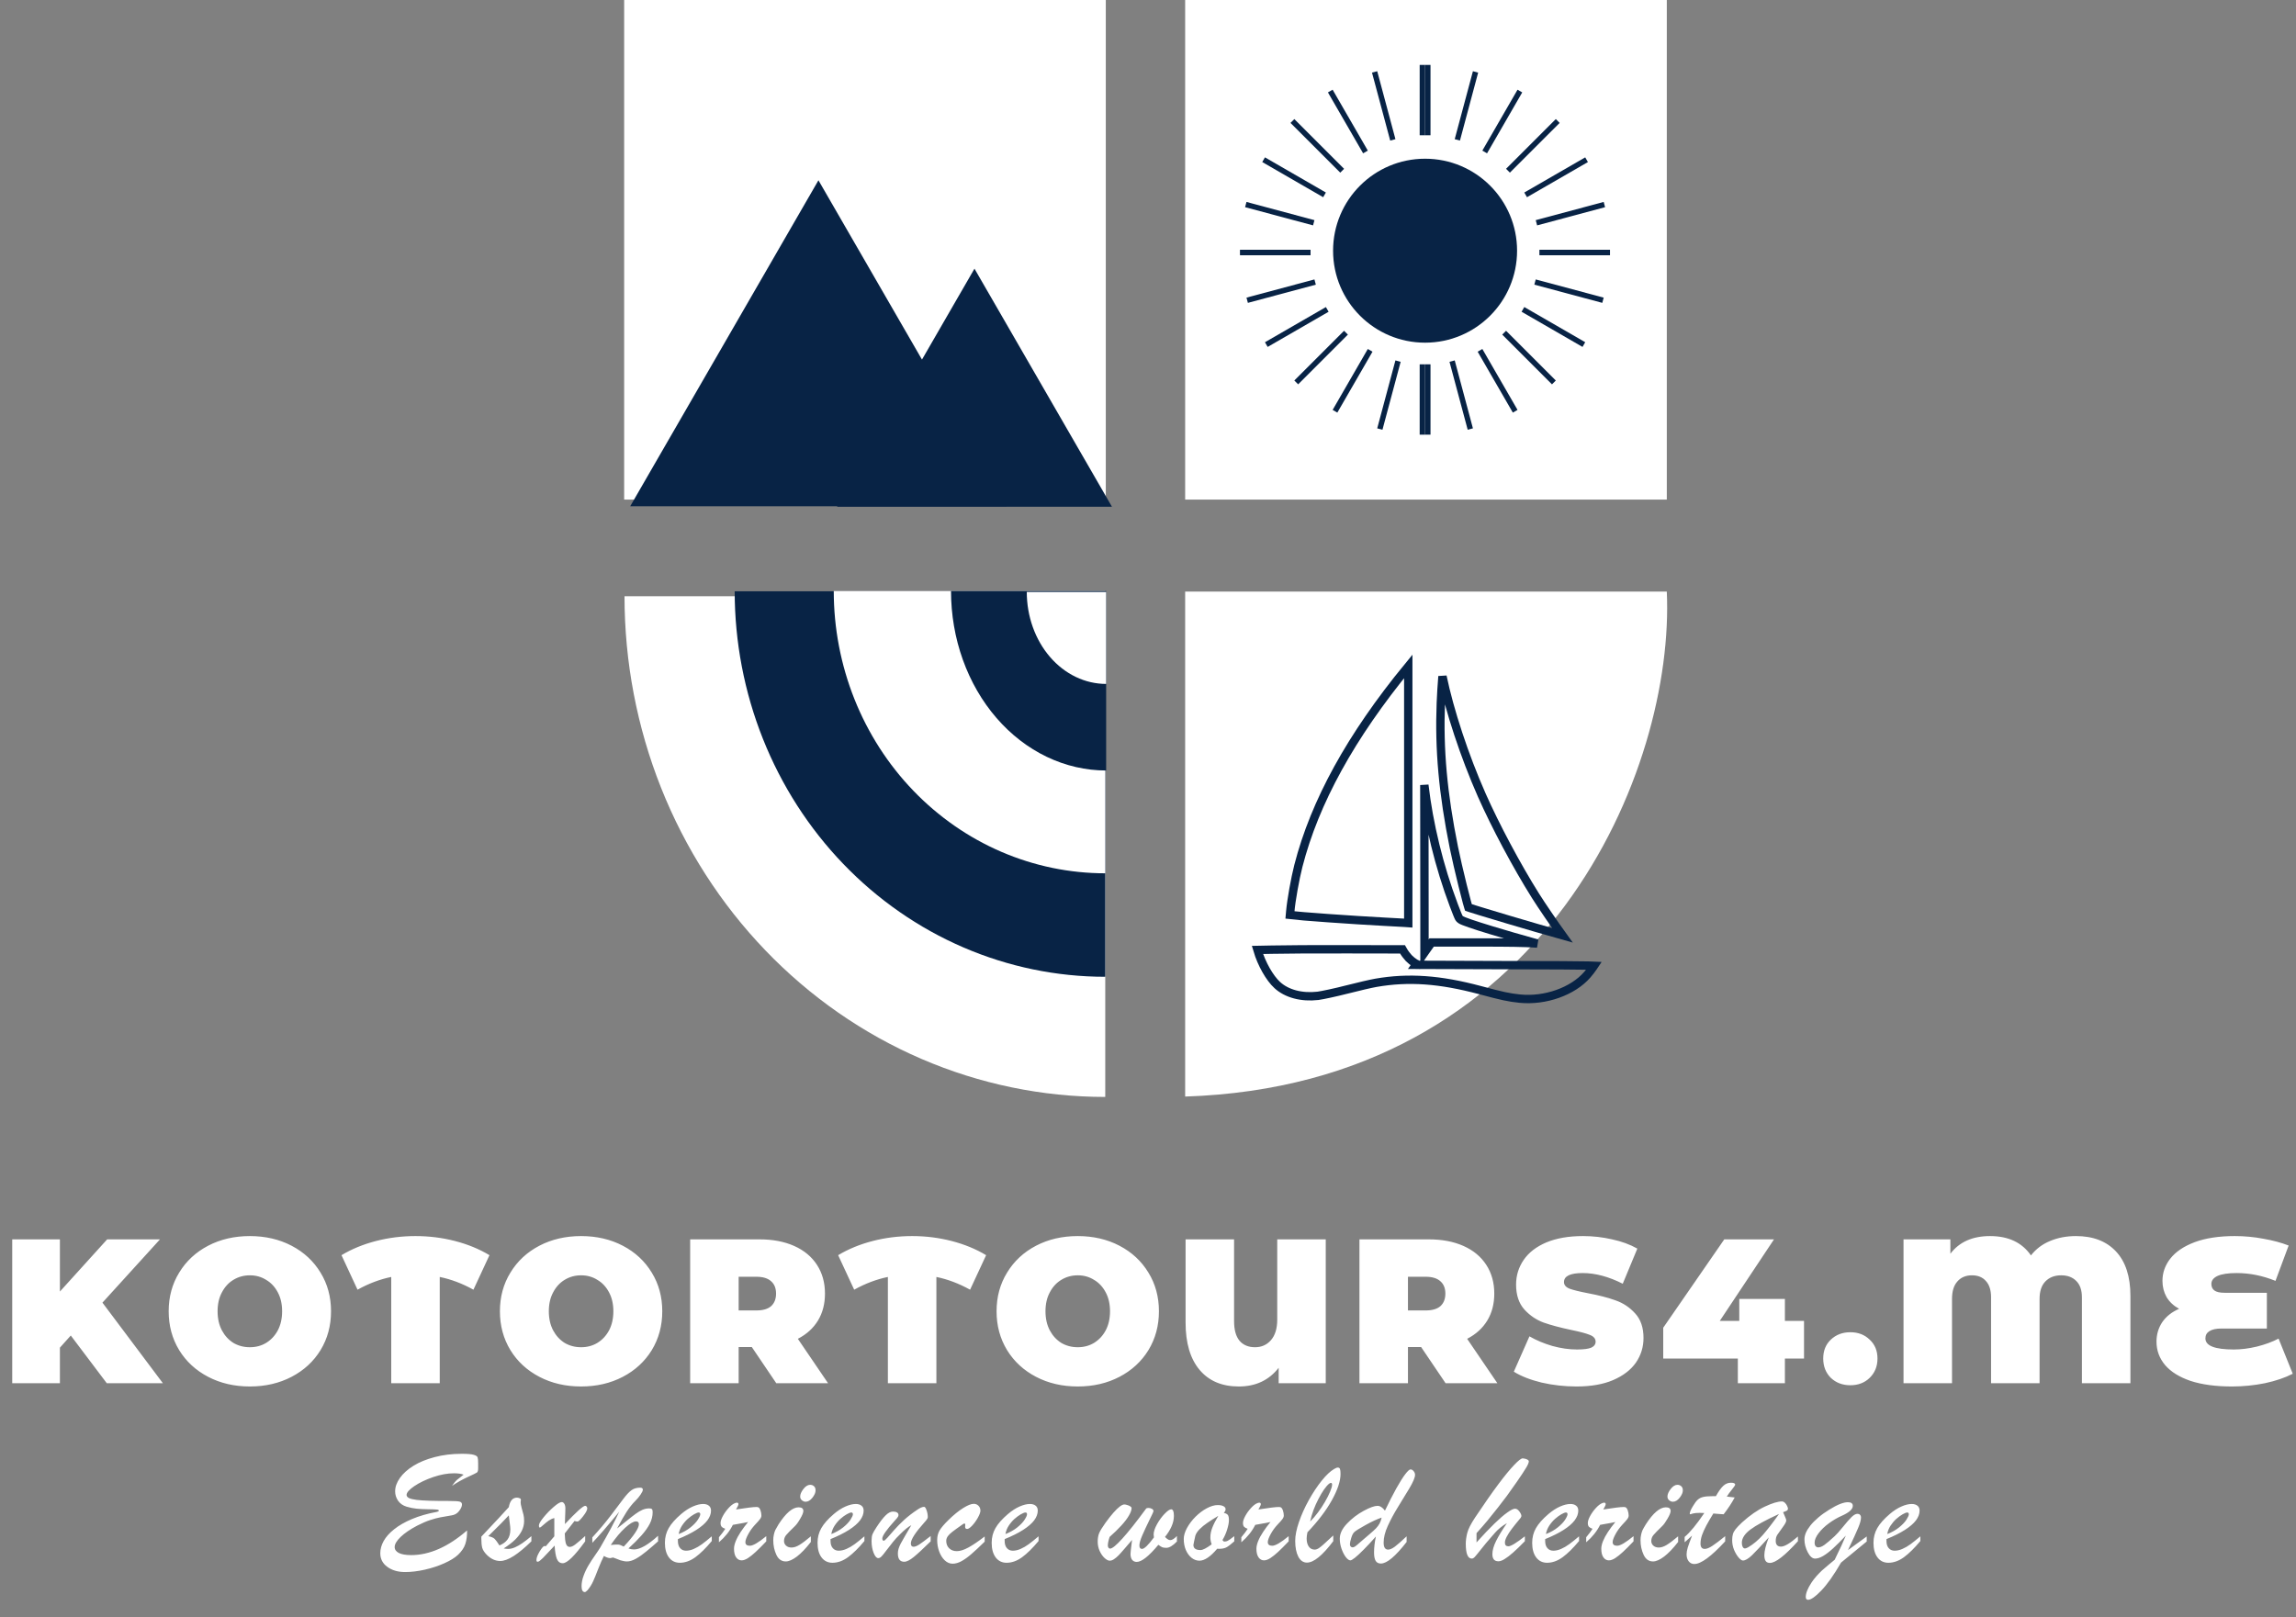 <svg width="220" height="155" viewBox="0 0 220 155" fill="none" xmlns="http://www.w3.org/2000/svg">
<rect x="0" y="0" width="220" height="155" fill="#808080" stroke="none"/>
<path d="M59.84 57.144C59.84 63.445 61.032 69.685 63.346 75.507C65.661 81.328 69.055 86.618 73.332 91.073C77.609 95.529 82.687 99.064 88.276 101.475C93.865 103.886 99.855 105.127 105.904 105.127L105.904 57.144H59.84Z" fill="white"/>
<path d="M70.397 56.664C70.397 61.516 71.316 66.321 73.1 70.803C74.884 75.286 77.5 79.359 80.797 82.79C84.094 86.221 88.008 88.942 92.316 90.799C96.624 92.656 101.242 93.611 105.905 93.611V56.664H70.397Z" fill="#082345"/>
<path d="M79.89 56.644C79.89 60.196 80.563 63.714 81.87 66.996C83.177 70.278 85.094 73.26 87.509 75.771C89.925 78.283 92.792 80.276 95.948 81.635C99.105 82.995 102.487 83.694 105.903 83.694L105.903 56.644H79.89Z" fill="white"/>
<path d="M91.126 56.644C91.126 58.902 91.51 61.139 92.257 63.225C93.004 65.312 94.099 67.208 95.48 68.805C96.86 70.402 98.499 71.669 100.302 72.533C102.106 73.397 104.039 73.842 105.991 73.842L105.991 56.644H91.126Z" fill="#082345"/>
<path d="M98.385 56.73C98.385 57.888 98.582 59.034 98.964 60.103C99.346 61.173 99.906 62.145 100.613 62.963C101.319 63.782 102.157 64.431 103.08 64.874C104.003 65.317 104.992 65.545 105.99 65.545L105.99 56.73H98.385Z" fill="white"/>
<path d="M113.561 56.694H159.711C160.489 73.547 148.303 103.968 113.561 105.091V56.694Z" fill="white"/>
<path d="M136.478 75.233C136.913 78.98 137.899 83.024 139.295 86.735L139.295 86.736C139.411 87.044 139.524 87.334 139.612 87.554C139.656 87.663 139.696 87.757 139.727 87.829C139.743 87.864 139.758 87.897 139.773 87.926C139.78 87.94 139.789 87.957 139.799 87.974L139.8 87.975C139.805 87.985 139.827 88.022 139.862 88.059C139.93 88.129 140.02 88.174 140.057 88.193L140.058 88.193C140.114 88.221 140.183 88.251 140.259 88.281C140.412 88.343 140.618 88.418 140.866 88.504C141.364 88.675 142.05 88.893 142.86 89.14C144.112 89.522 145.668 89.974 147.301 90.425C146.037 90.341 144.527 90.322 141.813 90.322H137.387H137.18L137.06 90.491L136.587 91.159L136.586 91.161L136.493 91.294C136.493 91.154 136.493 90.996 136.493 90.821C136.493 90.041 136.493 88.918 136.492 87.537C136.49 85.523 136.487 82.959 136.484 80.101C136.483 79.036 136.481 77.93 136.48 76.797V76.797C136.479 76.257 136.479 75.736 136.478 75.233ZM122.379 94.398C121.664 93.741 120.882 92.386 120.486 91.039L121.875 91.012L121.878 91.012C122.929 90.984 126.226 90.966 129.204 90.975L129.204 90.975L134.39 90.984L134.457 91.101C134.572 91.316 134.806 91.629 134.981 91.814L134.981 91.814L134.985 91.818C135.166 92.004 135.39 92.182 135.579 92.3C135.626 92.33 135.677 92.36 135.73 92.386L135.674 92.466L135.95 92.467C135.997 92.476 136.059 92.482 136.126 92.471C136.131 92.47 136.137 92.469 136.143 92.467L136.44 92.468L144.928 92.496L144.929 92.496C148.948 92.505 151.065 92.513 152.171 92.537C152.408 92.542 152.595 92.548 152.741 92.555C152.716 92.592 152.689 92.632 152.661 92.674C152.485 92.928 152.274 93.205 152.087 93.418L152.087 93.418L152.086 93.419C150.71 95.003 148.073 95.953 145.62 95.705C144.587 95.597 143.953 95.465 141.824 94.891L141.823 94.89C137.96 93.859 134.978 93.646 131.846 94.187C131.392 94.264 130.135 94.556 129.05 94.834L129.049 94.834C127.982 95.11 126.733 95.374 126.288 95.437C124.703 95.621 123.274 95.226 122.381 94.399L122.379 94.398Z" stroke="#082345" stroke-width="0.801"/>
<path d="M138.058 67.368C138.087 66.59 138.147 65.662 138.215 64.818C138.9 68.127 140.326 72.449 141.976 76.189L141.976 76.189C143.292 79.157 145.314 82.959 147.124 85.841C147.705 86.768 148.945 88.579 149.709 89.64C148.345 89.258 146.324 88.668 144.523 88.133C143.452 87.815 142.46 87.516 141.731 87.292C141.366 87.18 141.069 87.087 140.861 87.02C140.799 87 140.747 86.983 140.703 86.968C140.701 86.962 140.699 86.955 140.697 86.948C140.66 86.831 140.612 86.663 140.555 86.454C140.442 86.037 140.297 85.47 140.143 84.848C139.835 83.602 139.496 82.145 139.312 81.235L139.312 81.235C138.259 76.029 137.883 71.812 138.058 67.368L138.058 67.368Z" stroke="#082345" stroke-width="0.801"/>
<path d="M124.409 82.981C125.985 76.847 129.443 70.56 134.938 63.865V75.832V88.465L134.55 88.438L134.55 88.438L134.547 88.438C134.1 88.41 133.255 88.364 132.669 88.336C131.248 88.262 129.12 88.125 127.265 87.993C125.495 87.867 124.01 87.747 123.601 87.691L123.631 87.353L123.632 87.351C123.722 86.292 124.098 84.199 124.409 82.981Z" stroke="#082345" stroke-width="0.801"/>
<rect x="59.806" width="46.15" height="47.879" fill="white"/>
<rect x="113.561" width="46.15" height="47.879" fill="white"/>
<circle cx="136.549" cy="24.026" r="8.815" fill="#082345"/>
<line x1="136.809" y1="6.222" x2="136.809" y2="12.963" stroke="#082345" stroke-width="0.519"/>
<line x1="136.809" y1="34.915" x2="136.809" y2="41.656" stroke="#082345" stroke-width="0.519"/>
<line x1="154.266" y1="24.198" x2="147.525" y2="24.198" stroke="#082345" stroke-width="0.519"/>
<line x1="125.572" y1="24.198" x2="118.831" y2="24.198" stroke="#082345" stroke-width="0.519"/>
<line x1="141.384" y1="6.893" x2="139.64" y2="13.405" stroke="#082345" stroke-width="0.519"/>
<line x1="133.958" y1="34.608" x2="132.214" y2="41.12" stroke="#082345" stroke-width="0.519"/>
<line x1="153.596" y1="28.775" x2="147.085" y2="27.03" stroke="#082345" stroke-width="0.519"/>
<line x1="125.881" y1="21.349" x2="119.37" y2="19.604" stroke="#082345" stroke-width="0.519"/>
<line x1="145.633" y1="8.726" x2="142.262" y2="14.564" stroke="#082345" stroke-width="0.519"/>
<line x1="131.287" y1="33.575" x2="127.917" y2="39.413" stroke="#082345" stroke-width="0.519"/>
<line x1="151.764" y1="33.022" x2="145.926" y2="29.651" stroke="#082345" stroke-width="0.519"/>
<line x1="126.915" y1="18.676" x2="121.077" y2="15.305" stroke="#082345" stroke-width="0.519"/>
<line x1="149.26" y1="11.595" x2="144.493" y2="16.361" stroke="#082345" stroke-width="0.519"/>
<line x1="128.97" y1="31.884" x2="124.204" y2="36.65" stroke="#082345" stroke-width="0.519"/>
<line x1="148.893" y1="36.651" x2="144.126" y2="31.884" stroke="#082345" stroke-width="0.519"/>
<line x1="128.605" y1="16.362" x2="123.838" y2="11.595" stroke="#082345" stroke-width="0.519"/>
<line x1="152.023" y1="15.306" x2="146.185" y2="18.676" stroke="#082345" stroke-width="0.519"/>
<line x1="127.175" y1="29.653" x2="121.337" y2="33.023" stroke="#082345" stroke-width="0.519"/>
<line x1="145.183" y1="39.413" x2="141.812" y2="33.575" stroke="#082345" stroke-width="0.519"/>
<line x1="130.837" y1="14.564" x2="127.466" y2="8.726" stroke="#082345" stroke-width="0.519"/>
<line x1="153.73" y1="19.604" x2="147.219" y2="21.349" stroke="#082345" stroke-width="0.519"/>
<line x1="126.015" y1="27.03" x2="119.504" y2="28.775" stroke="#082345" stroke-width="0.519"/>
<line x1="140.884" y1="41.119" x2="139.14" y2="34.608" stroke="#082345" stroke-width="0.519"/>
<line x1="133.459" y1="13.405" x2="131.714" y2="6.893" stroke="#082345" stroke-width="0.519"/>
<line x1="154.266" y1="24.198" x2="147.525" y2="24.198" stroke="#082345" stroke-width="0.519"/>
<line x1="125.572" y1="24.198" x2="118.831" y2="24.198" stroke="#082345" stroke-width="0.519"/>
<line x1="136.291" y1="41.657" x2="136.291" y2="34.916" stroke="#082345" stroke-width="0.519"/>
<line x1="136.291" y1="12.963" x2="136.291" y2="6.222" stroke="#082345" stroke-width="0.519"/>
<path d="M78.422 17.278L96.46 48.52H60.384L78.422 17.278Z" fill="#082345"/>
<path d="M93.373 25.748L106.546 48.564H80.2L93.373 25.748Z" fill="#082345"/>
<path d="M6.783 127.992L5.74 129.154V132.561H1.171V118.776H5.74V123.778L10.269 118.776H15.33L9.816 124.841L15.606 132.561H10.23L6.783 127.992ZM23.941 132.876C22.457 132.876 21.125 132.567 19.943 131.95C18.762 131.333 17.836 130.48 17.167 129.39C16.497 128.287 16.162 127.047 16.162 125.668C16.162 124.29 16.497 123.056 17.167 121.966C17.836 120.863 18.762 120.003 19.943 119.386C21.125 118.769 22.457 118.461 23.941 118.461C25.424 118.461 26.757 118.769 27.938 119.386C29.12 120.003 30.046 120.863 30.715 121.966C31.385 123.056 31.719 124.29 31.719 125.668C31.719 127.047 31.385 128.287 30.715 129.39C30.046 130.48 29.12 131.333 27.938 131.95C26.757 132.567 25.424 132.876 23.941 132.876ZM23.941 129.114C24.518 129.114 25.037 128.976 25.497 128.701C25.969 128.412 26.343 128.012 26.619 127.5C26.895 126.974 27.032 126.364 27.032 125.668C27.032 124.972 26.895 124.368 26.619 123.856C26.343 123.331 25.969 122.931 25.497 122.655C25.037 122.366 24.518 122.222 23.941 122.222C23.363 122.222 22.838 122.366 22.365 122.655C21.906 122.931 21.538 123.331 21.263 123.856C20.987 124.368 20.849 124.972 20.849 125.668C20.849 126.364 20.987 126.974 21.263 127.5C21.538 128.012 21.906 128.412 22.365 128.701C22.838 128.976 23.363 129.114 23.941 129.114ZM45.364 123.6C44.301 123.01 43.224 122.603 42.135 122.379V132.561H37.487V122.379C36.398 122.603 35.321 123.01 34.258 123.6L32.721 120.292C33.706 119.701 34.809 119.248 36.03 118.933C37.251 118.618 38.511 118.461 39.811 118.461C41.111 118.461 42.371 118.618 43.592 118.933C44.813 119.248 45.916 119.701 46.9 120.292L45.364 123.6ZM55.68 132.876C54.196 132.876 52.864 132.567 51.682 131.95C50.501 131.333 49.575 130.48 48.906 129.39C48.236 128.287 47.901 127.047 47.901 125.668C47.901 124.29 48.236 123.056 48.906 121.966C49.575 120.863 50.501 120.003 51.682 119.386C52.864 118.769 54.196 118.461 55.68 118.461C57.163 118.461 58.496 118.769 59.677 119.386C60.859 120.003 61.784 120.863 62.454 121.966C63.123 123.056 63.458 124.29 63.458 125.668C63.458 127.047 63.123 128.287 62.454 129.39C61.784 130.48 60.859 131.333 59.677 131.95C58.496 132.567 57.163 132.876 55.68 132.876ZM55.68 129.114C56.257 129.114 56.776 128.976 57.235 128.701C57.708 128.412 58.082 128.012 58.358 127.5C58.634 126.974 58.772 126.364 58.772 125.668C58.772 124.972 58.634 124.368 58.358 123.856C58.082 123.331 57.708 122.931 57.235 122.655C56.776 122.366 56.257 122.222 55.68 122.222C55.102 122.222 54.577 122.366 54.104 122.655C53.645 122.931 53.277 123.331 53.002 123.856C52.726 124.368 52.588 124.972 52.588 125.668C52.588 126.364 52.726 126.974 53.002 127.5C53.277 128.012 53.645 128.412 54.104 128.701C54.577 128.976 55.102 129.114 55.68 129.114ZM72.037 129.095H70.777V132.561H66.13V118.776H72.766C74.04 118.776 75.149 118.986 76.094 119.406C77.039 119.826 77.768 120.43 78.28 121.218C78.792 122.005 79.048 122.924 79.048 123.975C79.048 124.959 78.825 125.819 78.379 126.554C77.932 127.289 77.289 127.874 76.449 128.307L79.343 132.561H74.381L72.037 129.095ZM74.361 123.975C74.361 123.463 74.204 123.069 73.889 122.793C73.573 122.504 73.101 122.36 72.471 122.36H70.777V125.589H72.471C73.101 125.589 73.573 125.452 73.889 125.176C74.204 124.887 74.361 124.487 74.361 123.975ZM92.953 123.6C91.89 123.01 90.813 122.603 89.724 122.379V132.561H85.076V122.379C83.987 122.603 82.91 123.01 81.847 123.6L80.311 120.292C81.295 119.701 82.398 119.248 83.619 118.933C84.84 118.618 86.1 118.461 87.4 118.461C88.7 118.461 89.96 118.618 91.181 118.933C92.402 119.248 93.505 119.701 94.489 120.292L92.953 123.6ZM103.269 132.876C101.785 132.876 100.453 132.567 99.271 131.95C98.09 131.333 97.164 130.48 96.495 129.39C95.825 128.287 95.49 127.047 95.49 125.668C95.49 124.29 95.825 123.056 96.495 121.966C97.164 120.863 98.09 120.003 99.271 119.386C100.453 118.769 101.785 118.461 103.269 118.461C104.752 118.461 106.085 118.769 107.266 119.386C108.448 120.003 109.374 120.863 110.043 121.966C110.713 123.056 111.047 124.29 111.047 125.668C111.047 127.047 110.713 128.287 110.043 129.39C109.374 130.48 108.448 131.333 107.266 131.95C106.085 132.567 104.752 132.876 103.269 132.876ZM103.269 129.114C103.847 129.114 104.365 128.976 104.825 128.701C105.297 128.412 105.671 128.012 105.947 127.5C106.223 126.974 106.361 126.364 106.361 125.668C106.361 124.972 106.223 124.368 105.947 123.856C105.671 123.331 105.297 122.931 104.825 122.655C104.365 122.366 103.847 122.222 103.269 122.222C102.691 122.222 102.166 122.366 101.693 122.655C101.234 122.931 100.866 123.331 100.591 123.856C100.315 124.368 100.177 124.972 100.177 125.668C100.177 126.364 100.315 126.974 100.591 127.5C100.866 128.012 101.234 128.412 101.693 128.701C102.166 128.976 102.691 129.114 103.269 129.114ZM127.031 118.776V132.561H122.521V131.084C121.589 132.278 120.316 132.876 118.701 132.876C117.086 132.876 115.833 132.344 114.94 131.281C114.047 130.217 113.601 128.707 113.601 126.751V118.776H118.248V126.613C118.248 127.454 118.425 128.084 118.78 128.504C119.134 128.911 119.627 129.114 120.257 129.114C120.874 129.114 121.379 128.891 121.773 128.445C122.18 127.985 122.384 127.322 122.384 126.456V118.776H127.031ZM136.169 129.095H134.909V132.561H130.261V118.776H136.898C138.171 118.776 139.281 118.986 140.226 119.406C141.171 119.826 141.9 120.43 142.412 121.218C142.924 122.005 143.18 122.924 143.18 123.975C143.18 124.959 142.957 125.819 142.51 126.554C142.064 127.289 141.421 127.874 140.58 128.307L143.475 132.561H138.513L136.169 129.095ZM138.493 123.975C138.493 123.463 138.335 123.069 138.02 122.793C137.705 122.504 137.233 122.36 136.602 122.36H134.909V125.589H136.602C137.233 125.589 137.705 125.452 138.02 125.176C138.335 124.887 138.493 124.487 138.493 123.975ZM151.059 132.876C149.917 132.876 148.801 132.751 147.711 132.501C146.635 132.239 145.749 131.891 145.053 131.458L146.549 128.071C147.206 128.451 147.941 128.76 148.755 128.996C149.569 129.219 150.35 129.331 151.098 129.331C151.742 129.331 152.201 129.272 152.477 129.154C152.753 129.022 152.89 128.832 152.89 128.583C152.89 128.294 152.707 128.077 152.339 127.933C151.985 127.788 151.394 127.631 150.567 127.46C149.503 127.237 148.617 127.001 147.908 126.751C147.199 126.489 146.582 126.069 146.057 125.491C145.532 124.9 145.269 124.106 145.269 123.108C145.269 122.242 145.512 121.454 145.998 120.745C146.484 120.036 147.206 119.478 148.164 119.071C149.136 118.664 150.311 118.461 151.689 118.461C152.634 118.461 153.56 118.566 154.466 118.776C155.385 118.973 156.192 119.268 156.888 119.662L155.49 123.029C154.138 122.347 152.858 122.005 151.65 122.005C150.455 122.005 149.858 122.294 149.858 122.872C149.858 123.147 150.035 123.358 150.39 123.502C150.744 123.633 151.328 123.778 152.142 123.935C153.192 124.132 154.079 124.362 154.801 124.624C155.523 124.874 156.146 125.287 156.671 125.865C157.21 126.443 157.479 127.23 157.479 128.228C157.479 129.095 157.236 129.882 156.75 130.591C156.264 131.287 155.536 131.845 154.564 132.265C153.606 132.672 152.438 132.876 151.059 132.876ZM172.859 130.197H171.027V132.561H166.518V130.197H159.369V127.244L165.218 118.776H169.983L164.785 126.594H166.655V124.487H171.027V126.594H172.859V130.197ZM177.298 132.757C176.55 132.757 175.926 132.521 175.427 132.049C174.942 131.563 174.699 130.946 174.699 130.197C174.699 129.449 174.942 128.845 175.427 128.386C175.926 127.913 176.55 127.677 177.298 127.677C178.047 127.677 178.664 127.913 179.149 128.386C179.648 128.845 179.898 129.449 179.898 130.197C179.898 130.946 179.648 131.563 179.149 132.049C178.664 132.521 178.047 132.757 177.298 132.757ZM198.915 118.461C200.556 118.461 201.836 118.953 202.755 119.938C203.674 120.922 204.134 122.34 204.134 124.191V132.561H199.486V124.329C199.486 123.646 199.309 123.128 198.954 122.773C198.6 122.406 198.114 122.222 197.497 122.222C196.867 122.222 196.362 122.419 195.981 122.813C195.613 123.193 195.429 123.751 195.429 124.487V132.561H190.782V124.329C190.782 123.646 190.618 123.128 190.29 122.773C189.975 122.406 189.528 122.222 188.951 122.222C188.36 122.222 187.894 122.419 187.552 122.813C187.211 123.193 187.04 123.751 187.04 124.487V132.561H182.393V118.776H186.883V120.154C187.736 119.025 189.003 118.461 190.683 118.461C192.443 118.461 193.749 119.078 194.602 120.312C195.088 119.695 195.699 119.235 196.434 118.933C197.182 118.618 198.009 118.461 198.915 118.461ZM219.689 131.655C218.954 132.035 218.068 132.337 217.03 132.561C215.993 132.771 214.937 132.876 213.86 132.876C212.311 132.876 210.991 132.698 209.902 132.344C208.825 131.976 208.011 131.471 207.46 130.828C206.908 130.171 206.633 129.423 206.633 128.583C206.633 127.887 206.817 127.263 207.184 126.712C207.565 126.16 208.103 125.734 208.799 125.432C208.274 125.143 207.873 124.769 207.598 124.309C207.335 123.837 207.204 123.318 207.204 122.754C207.204 121.979 207.453 121.27 207.952 120.627C208.464 119.97 209.239 119.445 210.276 119.051C211.326 118.658 212.613 118.461 214.136 118.461C215.068 118.461 215.98 118.546 216.873 118.717C217.779 118.874 218.586 119.091 219.295 119.367L218.035 122.754C216.801 122.255 215.56 122.005 214.313 122.005C213.499 122.005 212.888 122.097 212.481 122.281C212.088 122.465 211.891 122.721 211.891 123.049C211.891 123.325 211.989 123.535 212.186 123.679C212.383 123.824 212.711 123.896 213.171 123.896H217.208V127.322H212.856C212.344 127.322 211.956 127.408 211.694 127.578C211.444 127.736 211.32 127.966 211.32 128.268C211.32 128.976 212.225 129.331 214.037 129.331C214.733 129.331 215.468 129.239 216.243 129.055C217.03 128.858 217.726 128.602 218.33 128.287L219.689 131.655Z" fill="white"/>
<path d="M45.815 140.231V140.735C45.815 140.943 45.773 141.074 45.689 141.128C45.609 141.182 45.311 141.328 44.792 141.565C44.278 141.802 43.784 142.082 43.309 142.403C43.492 142.136 43.658 141.938 43.806 141.81C43.959 141.681 44.164 141.521 44.421 141.328C44.199 141.239 43.89 141.195 43.495 141.195C42.882 141.195 42.22 141.316 41.508 141.558C40.802 141.8 40.199 142.089 39.7 142.425C39.206 142.761 38.959 143.043 38.959 143.27C38.959 143.388 39.033 143.487 39.181 143.566C39.334 143.64 39.576 143.7 39.907 143.744C40.243 143.784 40.661 143.811 41.16 143.826C41.659 143.841 42.274 143.848 43.005 143.848C43.539 143.848 43.883 143.868 44.036 143.907C44.189 143.947 44.266 144.038 44.266 144.182C44.266 144.364 44.174 144.574 43.991 144.811C43.813 145.044 43.576 145.182 43.28 145.227C42.82 145.301 42.455 145.365 42.183 145.419C41.911 145.469 41.587 145.555 41.212 145.679C40.841 145.802 40.429 145.98 39.974 146.212C39.297 146.568 38.769 146.929 38.388 147.294C38.008 147.66 37.817 147.984 37.817 148.265C37.817 148.507 37.953 148.698 38.225 148.836C38.497 148.969 38.887 149.036 39.396 149.036C41.15 149.036 42.936 148.248 44.755 146.672C44.765 147.156 44.71 147.583 44.592 147.954C44.478 148.32 44.243 148.671 43.888 149.007C43.591 149.288 43.156 149.557 42.583 149.814C42.015 150.071 41.392 150.276 40.715 150.43C40.043 150.583 39.411 150.659 38.818 150.659C38.131 150.659 37.563 150.494 37.113 150.163C36.664 149.837 36.439 149.402 36.439 148.858C36.439 148.463 36.547 148.07 36.765 147.68C36.982 147.289 37.316 146.916 37.765 146.561C38.215 146.2 38.783 145.874 39.47 145.582C40.162 145.291 40.957 145.061 41.857 144.893C41.985 144.868 42.049 144.829 42.049 144.774C42.049 144.715 41.973 144.681 41.82 144.671C41.671 144.656 41.395 144.646 40.989 144.641C40.589 144.636 40.236 144.619 39.93 144.589C39.623 144.56 39.3 144.495 38.959 144.396C38.608 144.288 38.336 144.098 38.143 143.826C37.956 143.554 37.862 143.253 37.862 142.922C37.862 142.497 38.015 142.069 38.321 141.639C38.628 141.209 39.06 140.822 39.618 140.476C40.177 140.13 40.851 139.853 41.642 139.646C42.437 139.433 43.307 139.327 44.251 139.327C44.794 139.327 45.172 139.359 45.385 139.423C45.602 139.482 45.728 139.564 45.763 139.668C45.797 139.767 45.815 139.954 45.815 140.231ZM46.121 147.443V147.265C47.396 145.921 48.273 144.979 48.753 144.441C48.861 143.833 49.123 143.529 49.538 143.529C49.642 143.529 49.753 143.559 49.872 143.618L49.916 143.759C49.896 143.818 49.887 143.902 49.887 144.011C49.887 144.105 49.921 144.28 49.99 144.537C50.064 144.789 50.121 145.002 50.161 145.175C50.2 145.348 50.22 145.543 50.22 145.76C50.22 146.086 50.146 146.4 49.998 146.701C49.849 146.998 49.635 147.285 49.353 147.561C49.071 147.833 48.708 148.112 48.263 148.399C48.441 148.428 48.582 148.443 48.686 148.443C48.889 148.443 49.106 148.394 49.338 148.295C49.575 148.191 49.815 148.055 50.057 147.887C50.304 147.714 50.591 147.492 50.917 147.22V147.717C50.284 148.335 49.719 148.804 49.219 149.125C48.721 149.441 48.291 149.599 47.93 149.599C47.465 149.599 47.035 149.402 46.64 149.007C46.408 148.769 46.262 148.542 46.203 148.325C46.149 148.107 46.121 147.813 46.121 147.443ZM48.886 146.309L48.753 145.227C48.446 145.572 47.791 146.237 46.788 147.22C47.085 147.285 47.288 147.371 47.396 147.48C47.505 147.588 47.658 147.798 47.856 148.11C48.192 147.971 48.449 147.784 48.627 147.546C48.809 147.304 48.901 146.976 48.901 146.561C48.901 146.511 48.898 146.467 48.893 146.427C48.893 146.388 48.891 146.348 48.886 146.309ZM53.114 147.235V145.486C52.931 145.53 52.755 145.609 52.587 145.723C52.424 145.837 52.249 145.978 52.061 146.146C51.878 146.314 51.765 146.398 51.72 146.398C51.666 146.398 51.639 146.326 51.639 146.183C51.639 146.039 51.785 145.787 52.076 145.427C52.373 145.061 52.699 144.725 53.054 144.419C53.41 144.107 53.667 143.952 53.825 143.952C53.919 143.952 54.001 144.006 54.07 144.115C54.139 144.224 54.173 144.372 54.173 144.56C54.173 144.683 54.171 144.797 54.166 144.9C54.161 145.004 54.156 145.143 54.151 145.315C54.146 145.488 54.139 145.738 54.129 146.064C55.221 144.898 55.868 144.315 56.071 144.315C56.13 144.315 56.177 144.34 56.212 144.389C56.251 144.434 56.271 144.49 56.271 144.56C56.271 144.723 56.138 144.975 55.871 145.315C55.609 145.651 55.434 145.819 55.345 145.819C55.221 145.819 55.125 145.8 55.056 145.76L54.114 146.961C54.124 147.396 54.161 147.719 54.225 147.932C54.295 148.144 54.416 148.251 54.589 148.251C54.737 148.251 54.91 148.176 55.107 148.028C55.305 147.88 55.626 147.606 56.071 147.205V147.717C55.058 149.115 54.342 149.814 53.922 149.814C53.66 149.814 53.472 149.676 53.358 149.399C53.249 149.123 53.178 148.698 53.143 148.125C52.97 148.302 52.768 148.517 52.535 148.769C52.303 149.021 52.133 149.202 52.024 149.31C51.92 149.414 51.824 149.501 51.735 149.57C51.651 149.639 51.575 149.674 51.505 149.674C51.436 149.674 51.401 149.614 51.401 149.496C51.401 149.298 51.505 149.026 51.713 148.68C51.925 148.335 52.078 148.162 52.172 148.162C52.182 148.162 52.205 148.167 52.239 148.176C52.274 148.186 52.291 148.191 52.291 148.191L53.114 147.235ZM56.756 147.858V147.339C57.447 146.588 58.043 145.881 58.542 145.219C59.046 144.557 59.444 144.031 59.735 143.64C60.027 143.25 60.284 142.976 60.506 142.818C60.728 142.655 61.008 142.573 61.344 142.573C61.512 142.573 61.596 142.637 61.596 142.766C61.596 142.87 61.526 143.023 61.388 143.225C61.255 143.428 61.082 143.636 60.869 143.848C60.588 144.125 60.311 144.473 60.039 144.893C59.772 145.308 59.468 145.839 59.127 146.487C59.394 146.279 59.701 146.034 60.047 145.753C60.397 145.466 60.681 145.244 60.899 145.086C61.121 144.923 61.339 144.794 61.551 144.7C61.769 144.606 61.986 144.56 62.203 144.56C62.342 144.56 62.431 144.584 62.47 144.634C62.515 144.683 62.537 144.779 62.537 144.923C62.537 145.298 62.446 145.666 62.263 146.027C62.08 146.383 61.818 146.753 61.477 147.139C61.136 147.524 60.716 147.944 60.217 148.399C60.39 148.463 60.568 148.495 60.751 148.495C61.324 148.495 62.092 148.058 63.056 147.183V147.717C62.68 148.053 62.312 148.369 61.951 148.666C61.596 148.962 61.26 149.199 60.943 149.377C60.627 149.555 60.336 149.644 60.069 149.644C59.97 149.644 59.864 149.632 59.75 149.607C59.641 149.587 59.54 149.562 59.446 149.533C59.352 149.498 59.231 149.451 59.083 149.392C58.935 149.333 58.821 149.291 58.742 149.266C58.584 149.305 58.495 149.325 58.475 149.325C58.302 149.325 58.1 149.256 57.867 149.118C57.704 149.434 57.524 149.842 57.326 150.341C57.134 150.845 56.971 151.245 56.837 151.541C56.704 151.838 56.526 152.122 56.304 152.394C56.18 152.517 56.094 152.579 56.044 152.579C55.832 152.579 55.725 152.391 55.725 152.016C55.725 151.69 55.792 151.349 55.926 150.993C56.054 150.642 56.215 150.309 56.407 149.992C56.595 149.676 56.803 149.357 57.03 149.036C57.257 148.71 57.418 148.468 57.512 148.31C58.292 146.966 58.9 145.822 59.335 144.878C58.199 146.262 57.339 147.255 56.756 147.858ZM59.765 148.221C60.254 147.707 60.617 147.27 60.854 146.909C61.096 146.548 61.218 146.272 61.218 146.079C61.218 145.896 61.126 145.805 60.943 145.805C60.696 145.805 60.348 146.01 59.898 146.42C59.454 146.825 58.994 147.373 58.52 148.065C58.885 148.026 59.13 148.013 59.254 148.028C59.377 148.038 59.547 148.102 59.765 148.221ZM64.956 147.502V147.687C64.956 147.979 65.028 148.206 65.171 148.369C65.314 148.532 65.502 148.614 65.734 148.614C65.976 148.614 66.226 148.557 66.483 148.443C66.745 148.33 67.004 148.179 67.261 147.991C67.518 147.803 67.832 147.551 68.202 147.235V147.687C67.644 148.359 67.12 148.876 66.631 149.236C66.142 149.592 65.645 149.77 65.141 149.77C64.702 149.77 64.353 149.599 64.096 149.259C63.839 148.918 63.711 148.451 63.711 147.858C63.711 147.339 63.832 146.869 64.074 146.449C64.316 146.025 64.712 145.577 65.26 145.108C65.635 144.787 66.008 144.545 66.379 144.382C66.75 144.219 67.081 144.137 67.372 144.137C67.605 144.137 67.787 144.191 67.921 144.3C68.059 144.404 68.128 144.562 68.128 144.774C68.128 145.086 68.012 145.397 67.78 145.708C67.548 146.015 67.192 146.321 66.713 146.627C66.238 146.929 65.653 147.22 64.956 147.502ZM65.03 147.02C65.475 146.847 65.855 146.632 66.172 146.375C66.488 146.118 66.72 145.874 66.868 145.642C67.022 145.404 67.098 145.231 67.098 145.123C67.098 145.009 67.046 144.952 66.942 144.952C66.853 144.952 66.708 145.009 66.505 145.123C66.308 145.236 66.105 145.385 65.897 145.567C65.695 145.75 65.512 145.965 65.349 146.212C65.186 146.459 65.08 146.729 65.03 147.02ZM68.887 147.806V147.324C69.154 147.008 69.357 146.739 69.495 146.516C69.337 146.462 69.221 146.395 69.147 146.316C69.078 146.237 69.043 146.118 69.043 145.96C69.043 145.782 69.117 145.558 69.265 145.286C69.413 145.014 69.596 144.76 69.814 144.522C70.031 144.285 70.229 144.132 70.407 144.063C70.476 144.028 70.543 144.011 70.607 144.011C70.706 144.011 70.755 144.058 70.755 144.152C70.755 144.236 70.678 144.406 70.525 144.663C71.543 144.505 72.186 144.426 72.452 144.426C72.556 144.426 72.628 144.436 72.667 144.456C72.751 144.5 72.82 144.604 72.875 144.767C72.929 144.93 72.956 145.093 72.956 145.256C72.956 145.36 72.909 145.474 72.816 145.597C72.727 145.716 72.571 145.891 72.349 146.123C72.087 146.405 71.867 146.711 71.689 147.042C71.511 147.373 71.422 147.623 71.422 147.791C71.422 148.023 71.565 148.139 71.852 148.139C72.153 148.139 72.677 147.833 73.423 147.22V147.717C73.013 148.147 72.675 148.485 72.408 148.732C72.141 148.979 71.894 149.177 71.667 149.325C71.439 149.469 71.237 149.54 71.059 149.54C70.851 149.54 70.678 149.446 70.54 149.259C70.402 149.066 70.332 148.789 70.332 148.428C70.332 148.216 70.387 147.974 70.496 147.702C70.604 147.43 70.762 147.136 70.97 146.82C71.182 146.499 71.42 146.18 71.681 145.864C71.543 145.894 71.388 145.926 71.215 145.96C71.042 145.99 70.859 146.022 70.666 146.057C70.473 146.091 70.325 146.118 70.221 146.138C69.915 146.751 69.47 147.307 68.887 147.806ZM77.191 143.922C77.068 143.922 76.949 143.875 76.836 143.781C76.727 143.687 76.672 143.569 76.672 143.426C76.672 143.208 76.776 142.966 76.984 142.699C77.191 142.432 77.406 142.299 77.629 142.299C77.777 142.299 77.9 142.346 77.999 142.44C78.098 142.529 78.147 142.66 78.147 142.833C78.147 143.045 78.046 143.28 77.844 143.537C77.641 143.794 77.424 143.922 77.191 143.922ZM77.695 147.235V147.776C77.216 148.394 76.769 148.861 76.354 149.177C75.939 149.488 75.585 149.644 75.294 149.644C74.889 149.644 74.587 149.431 74.39 149.007C74.192 148.582 74.093 148.117 74.093 147.613C74.093 147.42 74.113 147.238 74.153 147.065C74.192 146.887 74.239 146.741 74.293 146.627C74.348 146.514 74.449 146.336 74.597 146.094C75.299 145.002 75.941 144.456 76.524 144.456C76.826 144.456 76.976 144.572 76.976 144.804C76.976 144.962 76.878 145.209 76.68 145.545C76.487 145.881 76.314 146.121 76.161 146.264C75.731 146.679 75.45 146.968 75.316 147.131C75.188 147.294 75.124 147.48 75.124 147.687C75.124 147.865 75.19 148.013 75.324 148.132C75.457 148.251 75.63 148.31 75.842 148.31C76.075 148.31 76.329 148.226 76.606 148.058C76.888 147.885 77.251 147.611 77.695 147.235ZM79.581 147.502V147.687C79.581 147.979 79.653 148.206 79.796 148.369C79.939 148.532 80.127 148.614 80.359 148.614C80.601 148.614 80.851 148.557 81.108 148.443C81.37 148.33 81.629 148.179 81.886 147.991C82.143 147.803 82.457 147.551 82.827 147.235V147.687C82.269 148.359 81.745 148.876 81.256 149.236C80.767 149.592 80.27 149.77 79.766 149.77C79.326 149.77 78.978 149.599 78.721 149.259C78.464 148.918 78.336 148.451 78.336 147.858C78.336 147.339 78.457 146.869 78.699 146.449C78.941 146.025 79.336 145.577 79.885 145.108C80.26 144.787 80.633 144.545 81.004 144.382C81.374 144.219 81.706 144.137 81.997 144.137C82.229 144.137 82.412 144.191 82.546 144.3C82.684 144.404 82.753 144.562 82.753 144.774C82.753 145.086 82.637 145.397 82.405 145.708C82.172 146.015 81.817 146.321 81.338 146.627C80.863 146.929 80.278 147.22 79.581 147.502ZM79.655 147.02C80.1 146.847 80.48 146.632 80.796 146.375C81.113 146.118 81.345 145.874 81.493 145.642C81.646 145.404 81.723 145.231 81.723 145.123C81.723 145.009 81.671 144.952 81.567 144.952C81.478 144.952 81.332 145.009 81.13 145.123C80.932 145.236 80.73 145.385 80.522 145.567C80.32 145.75 80.137 145.965 79.974 146.212C79.811 146.459 79.704 146.729 79.655 147.02ZM88.582 145.894C87.712 146.862 87.277 147.537 87.277 147.917C87.277 148.129 87.364 148.236 87.537 148.236C87.68 148.236 87.865 148.162 88.093 148.013C88.325 147.86 88.685 147.591 89.175 147.205V147.717C88.473 148.409 87.934 148.908 87.559 149.214C87.183 149.52 86.877 149.674 86.64 149.674C86.235 149.674 86.032 149.407 86.032 148.873C86.032 148.715 86.057 148.559 86.106 148.406C86.156 148.253 86.222 148.095 86.306 147.932C86.395 147.764 86.529 147.527 86.707 147.22C86.884 146.909 87.09 146.558 87.322 146.168C87.04 146.311 86.687 146.595 86.262 147.02C85.985 147.287 85.75 147.541 85.558 147.784C85.365 148.021 85.157 148.288 84.935 148.584C84.718 148.876 84.557 149.073 84.453 149.177C84.355 149.276 84.253 149.325 84.15 149.325C83.991 149.325 83.846 149.16 83.712 148.829C83.579 148.498 83.512 148.112 83.512 147.672C83.512 147.401 83.542 147.188 83.601 147.035C83.665 146.882 83.789 146.664 83.972 146.383C84.312 145.859 84.606 145.476 84.854 145.234C85.101 144.987 85.338 144.863 85.565 144.863C85.723 144.863 85.849 144.891 85.943 144.945C86.042 144.999 86.091 145.083 86.091 145.197C86.091 145.246 86.076 145.298 86.047 145.353C86.017 145.407 85.983 145.456 85.943 145.501C85.909 145.545 85.832 145.632 85.713 145.76C84.933 146.625 84.542 147.186 84.542 147.443C84.542 147.586 84.589 147.658 84.683 147.658C84.742 147.658 84.856 147.564 85.024 147.376C85.197 147.183 85.417 146.934 85.684 146.627C85.956 146.316 86.274 145.992 86.64 145.656C87.01 145.32 87.43 144.997 87.9 144.685C88.162 144.503 88.379 144.411 88.552 144.411C88.631 144.411 88.708 144.52 88.782 144.737C88.861 144.955 88.9 145.175 88.9 145.397C88.9 145.506 88.794 145.671 88.582 145.894ZM94.351 147.25V147.747C93.822 148.265 93.39 148.668 93.054 148.955C92.723 149.241 92.412 149.464 92.12 149.622C91.833 149.78 91.552 149.859 91.275 149.859C91.003 149.859 90.754 149.753 90.526 149.54C90.299 149.323 90.121 149.041 89.993 148.695C89.864 148.344 89.8 147.974 89.8 147.583C89.8 147.247 89.874 146.949 90.022 146.687C90.171 146.425 90.457 146.086 90.882 145.671C91.386 145.177 91.853 144.797 92.283 144.53C92.718 144.258 93.059 144.122 93.306 144.122C93.484 144.122 93.635 144.184 93.758 144.308C93.882 144.431 93.943 144.587 93.943 144.774C93.943 144.933 93.862 145.157 93.699 145.449C93.536 145.74 93.353 145.995 93.15 146.212C92.948 146.425 92.787 146.531 92.668 146.531C92.54 146.531 92.476 146.462 92.476 146.323C92.481 146.284 92.483 146.247 92.483 146.212C92.488 146.178 92.491 146.143 92.491 146.109C92.491 146.049 92.468 146.017 92.424 146.012C92.384 146.002 92.335 146.02 92.276 146.064C91.782 146.41 91.443 146.655 91.26 146.798C91.078 146.936 90.932 147.077 90.823 147.22C90.719 147.364 90.667 147.514 90.667 147.672C90.667 147.964 90.761 148.201 90.949 148.384C91.137 148.567 91.381 148.658 91.683 148.658C91.994 148.658 92.367 148.54 92.802 148.302C93.242 148.06 93.758 147.709 94.351 147.25ZM96.266 147.502V147.687C96.266 147.979 96.338 148.206 96.481 148.369C96.624 148.532 96.812 148.614 97.044 148.614C97.287 148.614 97.536 148.557 97.793 148.443C98.055 148.33 98.314 148.179 98.571 147.991C98.828 147.803 99.142 147.551 99.513 147.235V147.687C98.954 148.359 98.43 148.876 97.941 149.236C97.452 149.592 96.955 149.77 96.451 149.77C96.012 149.77 95.663 149.599 95.406 149.259C95.15 148.918 95.021 148.451 95.021 147.858C95.021 147.339 95.142 146.869 95.384 146.449C95.626 146.025 96.022 145.577 96.57 145.108C96.946 144.787 97.319 144.545 97.689 144.382C98.06 144.219 98.391 144.137 98.682 144.137C98.915 144.137 99.097 144.191 99.231 144.3C99.369 144.404 99.438 144.562 99.438 144.774C99.438 145.086 99.322 145.397 99.09 145.708C98.858 146.015 98.502 146.321 98.023 146.627C97.548 146.929 96.963 147.22 96.266 147.502ZM96.34 147.02C96.785 146.847 97.165 146.632 97.482 146.375C97.798 146.118 98.03 145.874 98.178 145.642C98.332 145.404 98.408 145.231 98.408 145.123C98.408 145.009 98.356 144.952 98.252 144.952C98.164 144.952 98.018 145.009 97.815 145.123C97.618 145.236 97.415 145.385 97.207 145.567C97.005 145.75 96.822 145.965 96.659 146.212C96.496 146.459 96.39 146.729 96.34 147.02ZM109.176 148.11C109.176 148.332 109.26 148.443 109.428 148.443C109.645 148.443 110.026 148.075 110.569 147.339C110.55 147.201 110.54 147.109 110.54 147.065C110.54 146.798 110.646 146.472 110.858 146.086C111.071 145.701 111.315 145.365 111.592 145.078C111.869 144.792 112.079 144.648 112.222 144.648C112.395 144.648 112.482 144.856 112.482 145.271C112.482 145.612 112.407 145.948 112.259 146.279C112.116 146.61 111.906 146.949 111.629 147.294C111.674 147.339 111.723 147.386 111.777 147.435C111.832 147.48 111.889 147.519 111.948 147.554C112.012 147.583 112.079 147.598 112.148 147.598C112.311 147.598 112.519 147.467 112.771 147.205V147.732C112.38 148.137 112.042 148.339 111.755 148.339C111.587 148.339 111.454 148.32 111.355 148.28C111.261 148.236 111.14 148.159 110.992 148.05C110.083 149.142 109.391 149.688 108.916 149.688C108.734 149.688 108.588 149.622 108.479 149.488C108.375 149.35 108.324 149.16 108.324 148.918C108.324 148.799 108.373 148.354 108.472 147.583C108.279 147.806 108.054 148.068 107.797 148.369C107.54 148.671 107.333 148.903 107.175 149.066C107.017 149.224 106.868 149.347 106.73 149.436C106.597 149.525 106.461 149.57 106.322 149.57C106.189 149.57 106.028 149.486 105.841 149.318C105.658 149.15 105.502 148.927 105.374 148.651C105.245 148.369 105.181 148.068 105.181 147.747C105.181 147.435 105.225 147.168 105.314 146.946C105.403 146.724 105.606 146.39 105.922 145.945C106.209 145.55 106.463 145.227 106.686 144.975C106.908 144.723 107.108 144.527 107.286 144.389C107.469 144.251 107.617 144.182 107.731 144.182C107.8 144.182 107.889 144.199 107.997 144.233C108.111 144.263 108.21 144.305 108.294 144.359C108.383 144.414 108.427 144.471 108.427 144.53C108.427 144.718 108.343 144.955 108.175 145.241C108.012 145.528 107.768 145.849 107.442 146.205C107.115 146.561 106.742 146.924 106.322 147.294C106.209 147.635 106.152 147.912 106.152 148.125C106.152 148.194 106.172 148.26 106.211 148.325C106.256 148.384 106.308 148.414 106.367 148.414C106.569 148.414 106.957 148.097 107.53 147.465C108.109 146.832 108.87 145.874 109.813 144.589C109.848 144.54 109.922 144.515 110.036 144.515C110.159 144.515 110.27 144.542 110.369 144.597C110.473 144.651 110.525 144.725 110.525 144.819C110.525 144.873 110.394 145.162 110.132 145.686C109.875 146.21 109.65 146.692 109.458 147.131C109.27 147.566 109.176 147.892 109.176 148.11ZM118.266 147.22V147.717C117.94 148.013 117.678 148.211 117.48 148.31C117.282 148.409 116.998 148.448 116.628 148.428C115.985 149.189 115.42 149.57 114.93 149.57C114.654 149.57 114.402 149.478 114.174 149.296C113.947 149.113 113.764 148.863 113.626 148.547C113.492 148.231 113.426 147.877 113.426 147.487C113.426 147.171 113.53 146.82 113.737 146.435C113.95 146.049 114.221 145.691 114.552 145.36C114.888 145.024 115.247 144.755 115.627 144.552C116.008 144.345 116.361 144.241 116.687 144.241C116.919 144.241 117.102 144.278 117.235 144.352C117.369 144.421 117.436 144.52 117.436 144.648C117.436 144.747 117.379 144.861 117.265 144.989C117.453 145.029 117.581 145.096 117.65 145.189C117.72 145.278 117.754 145.444 117.754 145.686C117.754 145.923 117.697 146.222 117.584 146.583C117.475 146.944 117.324 147.282 117.132 147.598L117.265 147.732H117.376C117.46 147.732 117.542 147.712 117.621 147.672C117.705 147.628 117.779 147.583 117.843 147.539C117.907 147.49 118.048 147.383 118.266 147.22ZM116.739 145.271C116.329 145.518 115.978 145.743 115.686 145.945C115.395 146.143 115.148 146.346 114.945 146.553C114.743 146.756 114.607 146.961 114.538 147.168C114.414 147.722 114.352 148.021 114.352 148.065C114.352 148.391 114.58 148.554 115.034 148.554C115.247 148.554 115.602 148.372 116.101 148.006C116.017 147.774 115.975 147.551 115.975 147.339C115.975 147.028 116.04 146.711 116.168 146.39C116.297 146.064 116.487 145.691 116.739 145.271ZM118.943 147.806V147.324C119.21 147.008 119.412 146.739 119.551 146.516C119.393 146.462 119.277 146.395 119.202 146.316C119.133 146.237 119.099 146.118 119.099 145.96C119.099 145.782 119.173 145.558 119.321 145.286C119.469 145.014 119.652 144.76 119.87 144.522C120.087 144.285 120.285 144.132 120.462 144.063C120.532 144.028 120.598 144.011 120.663 144.011C120.761 144.011 120.811 144.058 120.811 144.152C120.811 144.236 120.734 144.406 120.581 144.663C121.599 144.505 122.241 144.426 122.508 144.426C122.612 144.426 122.684 144.436 122.723 144.456C122.807 144.5 122.876 144.604 122.931 144.767C122.985 144.93 123.012 145.093 123.012 145.256C123.012 145.36 122.965 145.474 122.871 145.597C122.782 145.716 122.627 145.891 122.404 146.123C122.142 146.405 121.923 146.711 121.745 147.042C121.567 147.373 121.478 147.623 121.478 147.791C121.478 148.023 121.621 148.139 121.908 148.139C122.209 148.139 122.733 147.833 123.479 147.22V147.717C123.069 148.147 122.73 148.485 122.464 148.732C122.197 148.979 121.95 149.177 121.722 149.325C121.495 149.469 121.293 149.54 121.115 149.54C120.907 149.54 120.734 149.446 120.596 149.259C120.458 149.066 120.388 148.789 120.388 148.428C120.388 148.216 120.443 147.974 120.551 147.702C120.66 147.43 120.818 147.136 121.026 146.82C121.238 146.499 121.475 146.18 121.737 145.864C121.599 145.894 121.443 145.926 121.27 145.96C121.097 145.99 120.915 146.022 120.722 146.057C120.529 146.091 120.381 146.118 120.277 146.138C119.971 146.751 119.526 147.307 118.943 147.806ZM127.751 147.154V147.702C126.718 149.071 125.878 149.755 125.231 149.755C124.88 149.755 124.604 149.565 124.401 149.184C124.203 148.799 124.105 148.295 124.105 147.672C124.105 147.168 124.223 146.571 124.46 145.879C124.698 145.182 125.014 144.478 125.409 143.766C125.809 143.05 126.222 142.427 126.647 141.899C127.077 141.365 127.474 140.992 127.84 140.78C127.988 140.691 128.104 140.646 128.188 140.646C128.292 140.646 128.361 140.693 128.396 140.787C128.431 140.876 128.448 141.032 128.448 141.254C128.448 141.941 128.169 142.786 127.61 143.789C127.052 144.787 126.274 145.807 125.276 146.85C125.226 147.107 125.202 147.304 125.202 147.443C125.202 147.759 125.268 148.016 125.402 148.213C125.54 148.411 125.73 148.51 125.972 148.51C126.096 148.51 126.229 148.463 126.373 148.369C126.516 148.27 126.667 148.149 126.825 148.006C126.983 147.863 127.292 147.579 127.751 147.154ZM125.535 145.819C125.792 145.567 126.039 145.281 126.276 144.96C126.518 144.639 126.746 144.295 126.958 143.93C127.171 143.564 127.336 143.235 127.455 142.944C127.578 142.652 127.64 142.432 127.64 142.284C127.64 142.17 127.6 142.114 127.521 142.114C127.492 142.114 127.435 142.141 127.351 142.195C127.049 142.442 126.711 142.926 126.336 143.648C125.96 144.364 125.693 145.088 125.535 145.819ZM131.838 147.25C131.403 147.744 131.013 148.164 130.667 148.51C130.326 148.856 130.047 149.115 129.829 149.288C129.617 149.456 129.471 149.54 129.392 149.54C129.264 149.54 129.118 149.436 128.955 149.229C128.797 149.021 128.661 148.757 128.547 148.436C128.434 148.115 128.377 147.789 128.377 147.457C128.377 146.978 128.609 146.496 129.073 146.012C129.538 145.523 130.067 145.118 130.66 144.797C131.252 144.476 131.697 144.315 131.994 144.315C132.236 144.315 132.473 144.468 132.705 144.774C133.086 143.979 133.446 143.272 133.787 142.655C134.133 142.037 134.422 141.578 134.654 141.276C134.887 140.975 135.052 140.824 135.151 140.824C135.26 140.824 135.359 140.878 135.447 140.987C135.541 141.091 135.588 141.209 135.588 141.343C135.588 141.6 135.401 142.042 135.025 142.67C134.649 143.292 134.279 143.9 133.913 144.493C133.548 145.086 133.234 145.671 132.972 146.249C132.71 146.823 132.579 147.354 132.579 147.843C132.579 148.288 132.722 148.51 133.009 148.51C133.182 148.51 133.399 148.414 133.661 148.221C133.923 148.023 134.296 147.695 134.78 147.235V147.776C133.713 149.155 132.89 149.844 132.312 149.844C132.08 149.844 131.912 149.755 131.808 149.577C131.709 149.399 131.66 149.135 131.66 148.784C131.66 148.31 131.719 147.798 131.838 147.25ZM132.386 145.441C131.947 145.59 131.43 145.829 130.837 146.16C130.244 146.487 129.886 146.711 129.763 146.835C129.654 146.934 129.558 147.119 129.474 147.391C129.39 147.663 129.348 147.868 129.348 148.006C129.348 148.09 129.372 148.159 129.422 148.213C129.471 148.268 129.533 148.295 129.607 148.295C129.676 148.295 129.755 148.265 129.844 148.206C129.933 148.147 130.074 148.031 130.267 147.858C130.464 147.685 130.593 147.574 130.652 147.524C130.736 147.45 130.921 147.292 131.208 147.05C131.499 146.803 131.712 146.61 131.845 146.472C131.979 146.333 132.092 146.18 132.186 146.012C132.28 145.839 132.347 145.649 132.386 145.441ZM146.111 147.235V147.702C145.682 148.142 145.309 148.503 144.992 148.784C144.681 149.061 144.407 149.271 144.17 149.414C143.937 149.557 143.74 149.629 143.577 149.629C143.191 149.629 142.999 149.402 142.999 148.947C142.999 148.582 143.117 148.159 143.354 147.68C143.596 147.196 143.942 146.627 144.392 145.975C144.17 146.099 143.96 146.242 143.762 146.405C143.564 146.563 143.389 146.731 143.236 146.909C143.083 147.082 142.954 147.23 142.85 147.354C142.529 147.714 142.22 148.085 141.924 148.465C141.627 148.841 141.427 149.086 141.323 149.199C141.22 149.313 141.121 149.37 141.027 149.37C140.642 149.37 140.449 148.895 140.449 147.947C140.449 147.635 140.496 147.292 140.59 146.916C140.684 146.541 140.936 146.044 141.346 145.427C142.21 144.132 142.949 143.075 143.562 142.254C144.179 141.429 144.691 140.807 145.096 140.387C145.501 139.962 145.773 139.754 145.911 139.764C146.084 139.779 146.223 139.814 146.326 139.868C146.435 139.922 146.489 139.984 146.489 140.053C146.489 140.177 146.403 140.382 146.23 140.668C146.062 140.95 145.771 141.392 145.355 141.995C144.906 142.632 144.587 143.082 144.399 143.344C144.212 143.601 143.93 143.969 143.554 144.448C143.184 144.923 142.843 145.348 142.532 145.723C142.225 146.094 141.874 146.496 141.479 146.931V147.821C142.141 147.084 142.714 146.482 143.199 146.012C143.683 145.543 144.093 145.189 144.429 144.952C144.765 144.71 145.012 144.589 145.17 144.589C145.318 144.589 145.457 144.678 145.585 144.856C145.714 145.029 145.778 145.172 145.778 145.286C145.778 145.335 145.753 145.397 145.704 145.471C145.348 145.896 145.064 146.249 144.851 146.531C144.644 146.808 144.483 147.057 144.37 147.28C144.256 147.497 144.199 147.685 144.199 147.843C144.199 148.075 144.31 148.191 144.533 148.191C144.77 148.191 145.296 147.873 146.111 147.235ZM148.056 147.502V147.687C148.056 147.979 148.128 148.206 148.271 148.369C148.415 148.532 148.602 148.614 148.835 148.614C149.077 148.614 149.326 148.557 149.583 148.443C149.845 148.33 150.104 148.179 150.361 147.991C150.618 147.803 150.932 147.551 151.303 147.235V147.687C150.744 148.359 150.221 148.876 149.731 149.236C149.242 149.592 148.746 149.77 148.242 149.77C147.802 149.77 147.453 149.599 147.197 149.259C146.94 148.918 146.811 148.451 146.811 147.858C146.811 147.339 146.932 146.869 147.174 146.449C147.416 146.025 147.812 145.577 148.36 145.108C148.736 144.787 149.109 144.545 149.479 144.382C149.85 144.219 150.181 144.137 150.473 144.137C150.705 144.137 150.888 144.191 151.021 144.3C151.159 144.404 151.229 144.562 151.229 144.774C151.229 145.086 151.112 145.397 150.88 145.708C150.648 146.015 150.292 146.321 149.813 146.627C149.339 146.929 148.753 147.22 148.056 147.502ZM148.13 147.02C148.575 146.847 148.956 146.632 149.272 146.375C149.588 146.118 149.82 145.874 149.969 145.642C150.122 145.404 150.198 145.231 150.198 145.123C150.198 145.009 150.146 144.952 150.043 144.952C149.954 144.952 149.808 145.009 149.605 145.123C149.408 145.236 149.205 145.385 148.998 145.567C148.795 145.75 148.612 145.965 148.449 146.212C148.286 146.459 148.18 146.729 148.13 147.02ZM151.987 147.806V147.324C152.254 147.008 152.457 146.739 152.595 146.516C152.437 146.462 152.321 146.395 152.247 146.316C152.178 146.237 152.143 146.118 152.143 145.96C152.143 145.782 152.217 145.558 152.365 145.286C152.514 145.014 152.697 144.76 152.914 144.522C153.131 144.285 153.329 144.132 153.507 144.063C153.576 144.028 153.643 144.011 153.707 144.011C153.806 144.011 153.855 144.058 153.855 144.152C153.855 144.236 153.779 144.406 153.625 144.663C154.643 144.505 155.286 144.426 155.553 144.426C155.656 144.426 155.728 144.436 155.767 144.456C155.851 144.5 155.921 144.604 155.975 144.767C156.029 144.93 156.057 145.093 156.057 145.256C156.057 145.36 156.01 145.474 155.916 145.597C155.827 145.716 155.671 145.891 155.449 146.123C155.187 146.405 154.967 146.711 154.789 147.042C154.611 147.373 154.522 147.623 154.522 147.791C154.522 148.023 154.666 148.139 154.952 148.139C155.254 148.139 155.777 147.833 156.523 147.22V147.717C156.113 148.147 155.775 148.485 155.508 148.732C155.241 148.979 154.994 149.177 154.767 149.325C154.54 149.469 154.337 149.54 154.159 149.54C153.952 149.54 153.779 149.446 153.64 149.259C153.502 149.066 153.433 148.789 153.433 148.428C153.433 148.216 153.487 147.974 153.596 147.702C153.705 147.43 153.863 147.136 154.07 146.82C154.283 146.499 154.52 146.18 154.782 145.864C154.643 145.894 154.488 145.926 154.315 145.96C154.142 145.99 153.959 146.022 153.766 146.057C153.574 146.091 153.425 146.118 153.322 146.138C153.015 146.751 152.571 147.307 151.987 147.806ZM160.292 143.922C160.168 143.922 160.049 143.875 159.936 143.781C159.827 143.687 159.773 143.569 159.773 143.426C159.773 143.208 159.877 142.966 160.084 142.699C160.292 142.432 160.507 142.299 160.729 142.299C160.877 142.299 161.001 142.346 161.099 142.44C161.198 142.529 161.248 142.66 161.248 142.833C161.248 143.045 161.146 143.28 160.944 143.537C160.741 143.794 160.524 143.922 160.292 143.922ZM160.796 147.235V147.776C160.316 148.394 159.869 148.861 159.454 149.177C159.039 149.488 158.686 149.644 158.394 149.644C157.989 149.644 157.688 149.431 157.49 149.007C157.292 148.582 157.193 148.117 157.193 147.613C157.193 147.42 157.213 147.238 157.253 147.065C157.292 146.887 157.339 146.741 157.394 146.627C157.448 146.514 157.549 146.336 157.697 146.094C158.399 145.002 159.041 144.456 159.625 144.456C159.926 144.456 160.077 144.572 160.077 144.804C160.077 144.962 159.978 145.209 159.78 145.545C159.587 145.881 159.415 146.121 159.261 146.264C158.831 146.679 158.55 146.968 158.416 147.131C158.288 147.294 158.224 147.48 158.224 147.687C158.224 147.865 158.29 148.013 158.424 148.132C158.557 148.251 158.73 148.31 158.943 148.31C159.175 148.31 159.429 148.226 159.706 148.058C159.988 147.885 160.351 147.611 160.796 147.235ZM164.097 143.388H164.415C164.677 142.919 164.915 142.588 165.127 142.395C165.339 142.198 165.582 142.099 165.853 142.099C166.125 142.099 166.261 142.161 166.261 142.284C166.261 142.343 166.155 142.504 165.942 142.766C165.73 143.028 165.569 143.248 165.46 143.426C165.628 143.445 165.777 143.463 165.905 143.477C166.039 143.492 166.142 143.505 166.216 143.514C165.935 144.038 165.582 144.574 165.157 145.123C165.018 145.113 164.902 145.105 164.808 145.101C164.714 145.091 164.618 145.083 164.519 145.078C164.425 145.068 164.309 145.059 164.171 145.049C163.904 145.479 163.679 145.864 163.496 146.205C163.319 146.541 163.18 146.85 163.081 147.131C162.987 147.413 162.941 147.68 162.941 147.932C162.941 148.273 163.076 148.443 163.348 148.443C163.536 148.443 163.781 148.344 164.082 148.147C164.388 147.944 164.796 147.635 165.305 147.22V147.717C163.971 149.165 162.985 149.889 162.348 149.889C162.125 149.889 161.945 149.802 161.807 149.629C161.673 149.456 161.606 149.234 161.606 148.962C161.606 148.779 161.643 148.562 161.718 148.31C161.797 148.058 161.935 147.677 162.133 147.168C162.063 147.228 161.997 147.287 161.933 147.346C161.873 147.401 161.816 147.453 161.762 147.502C161.713 147.546 161.658 147.596 161.599 147.65C161.54 147.7 161.48 147.751 161.421 147.806V147.294C161.94 146.86 162.567 146.096 163.304 145.004C163.23 144.999 163.16 144.997 163.096 144.997C163.032 144.992 162.955 144.989 162.866 144.989C162.575 144.989 162.357 145.009 162.214 145.049C162.155 145.063 162.098 145.081 162.044 145.101C161.994 145.115 161.96 145.123 161.94 145.123C161.92 145.123 161.91 145.108 161.91 145.078C161.91 144.915 162.012 144.671 162.214 144.345C162.377 144.068 162.53 143.863 162.674 143.729C162.822 143.596 163 143.507 163.207 143.463C163.42 143.413 163.716 143.388 164.097 143.388ZM166.916 145.908C167.667 145.227 168.396 144.72 169.103 144.389C169.809 144.058 170.355 143.892 170.741 143.892C170.844 143.892 170.941 143.937 171.03 144.026C171.119 144.11 171.188 144.209 171.237 144.322C171.292 144.436 171.319 144.52 171.319 144.574C171.319 144.663 171.284 144.73 171.215 144.774C171.146 144.814 171.025 144.863 170.852 144.923C170.886 145.002 170.931 145.103 170.985 145.227C171.04 145.35 171.082 145.451 171.111 145.53C171.141 145.605 171.156 145.671 171.156 145.731C171.156 145.849 171.035 146.071 170.792 146.398C170.555 146.719 170.387 146.956 170.288 147.109C170.195 147.262 170.148 147.45 170.148 147.672C170.148 148.038 170.316 148.221 170.652 148.221C170.998 148.221 171.539 147.897 172.275 147.25V147.702C171.025 149.091 170.13 149.785 169.592 149.785C169.399 149.785 169.261 149.721 169.177 149.592C169.098 149.469 169.058 149.283 169.058 149.036C169.058 148.646 169.199 148.08 169.481 147.339C168.759 148.139 168.223 148.71 167.872 149.051C167.521 149.387 167.232 149.555 167.005 149.555C166.896 149.555 166.761 149.461 166.597 149.273C166.434 149.086 166.289 148.843 166.16 148.547C166.037 148.246 165.975 147.934 165.975 147.613C165.975 147.381 165.997 147.188 166.042 147.035C166.086 146.877 166.173 146.716 166.301 146.553C166.429 146.39 166.635 146.175 166.916 145.908ZM170.466 145.093C169.182 145.681 168.265 146.18 167.717 146.59C167.173 147 166.901 147.423 166.901 147.858C166.901 148.016 166.929 148.147 166.983 148.251C167.037 148.349 167.111 148.399 167.205 148.399C167.26 148.399 167.356 148.364 167.494 148.295C168.013 147.989 168.487 147.591 168.917 147.102C169.347 146.608 169.864 145.938 170.466 145.093ZM178.867 147.732L176.406 149.755C175.714 150.951 175.084 151.843 174.516 152.431C173.948 153.024 173.525 153.32 173.249 153.32C173.1 153.32 173.026 153.229 173.026 153.046C173.026 152.69 173.207 152.236 173.567 151.682C173.711 151.465 173.874 151.252 174.057 151.045C174.244 150.837 174.42 150.657 174.583 150.504C174.751 150.355 174.971 150.168 175.242 149.94C175.514 149.718 175.7 149.565 175.798 149.481C176.292 148.473 176.648 147.702 176.866 147.168C176.401 147.663 175.996 148.068 175.65 148.384C175.304 148.7 174.986 148.945 174.694 149.118C174.407 149.286 174.148 149.37 173.916 149.37C173.664 149.37 173.432 149.17 173.219 148.769C173.007 148.364 172.9 147.949 172.9 147.524C172.9 147.327 172.945 147.119 173.034 146.902C173.128 146.684 173.271 146.452 173.464 146.205C173.661 145.958 173.911 145.706 174.212 145.449C174.514 145.187 174.867 144.933 175.272 144.685C176.038 144.206 176.633 143.967 177.058 143.967C177.375 143.967 177.533 144.083 177.533 144.315C177.533 144.636 177.189 144.95 176.502 145.256C176.082 145.439 175.665 145.681 175.25 145.983C174.84 146.284 174.506 146.605 174.249 146.946C173.997 147.282 173.871 147.586 173.871 147.858C173.871 147.991 173.903 148.097 173.968 148.176C174.032 148.255 174.116 148.295 174.22 148.295C174.393 148.295 174.59 148.216 174.813 148.058C175.035 147.9 175.364 147.621 175.798 147.22C175.996 147.037 176.258 146.743 176.584 146.338C176.915 145.928 177.187 145.617 177.399 145.404C177.617 145.187 177.812 145.078 177.985 145.078C178.084 145.078 178.163 145.11 178.222 145.175C178.286 145.234 178.318 145.323 178.318 145.441C178.318 145.669 178.227 146 178.044 146.435C177.866 146.865 177.543 147.571 177.073 148.554L178.867 147.25V147.732ZM180.76 147.502V147.687C180.76 147.979 180.831 148.206 180.975 148.369C181.118 148.532 181.306 148.614 181.538 148.614C181.78 148.614 182.03 148.557 182.287 148.443C182.548 148.33 182.808 148.179 183.065 147.991C183.322 147.803 183.636 147.551 184.006 147.235V147.687C183.448 148.359 182.924 148.876 182.435 149.236C181.946 149.592 181.449 149.77 180.945 149.77C180.505 149.77 180.157 149.599 179.9 149.259C179.643 148.918 179.515 148.451 179.515 147.858C179.515 147.339 179.636 146.869 179.878 146.449C180.12 146.025 180.515 145.577 181.064 145.108C181.439 144.787 181.812 144.545 182.183 144.382C182.553 144.219 182.884 144.137 183.176 144.137C183.408 144.137 183.591 144.191 183.724 144.3C183.863 144.404 183.932 144.562 183.932 144.774C183.932 145.086 183.816 145.397 183.584 145.708C183.351 146.015 182.996 146.321 182.516 146.627C182.042 146.929 181.456 147.22 180.76 147.502ZM180.834 147.02C181.279 146.847 181.659 146.632 181.975 146.375C182.292 146.118 182.524 145.874 182.672 145.642C182.825 145.404 182.902 145.231 182.902 145.123C182.902 145.009 182.85 144.952 182.746 144.952C182.657 144.952 182.511 145.009 182.309 145.123C182.111 145.236 181.909 145.385 181.701 145.567C181.498 145.75 181.316 145.965 181.153 146.212C180.99 146.459 180.883 146.729 180.834 147.02Z" fill="white"/>
</svg>
